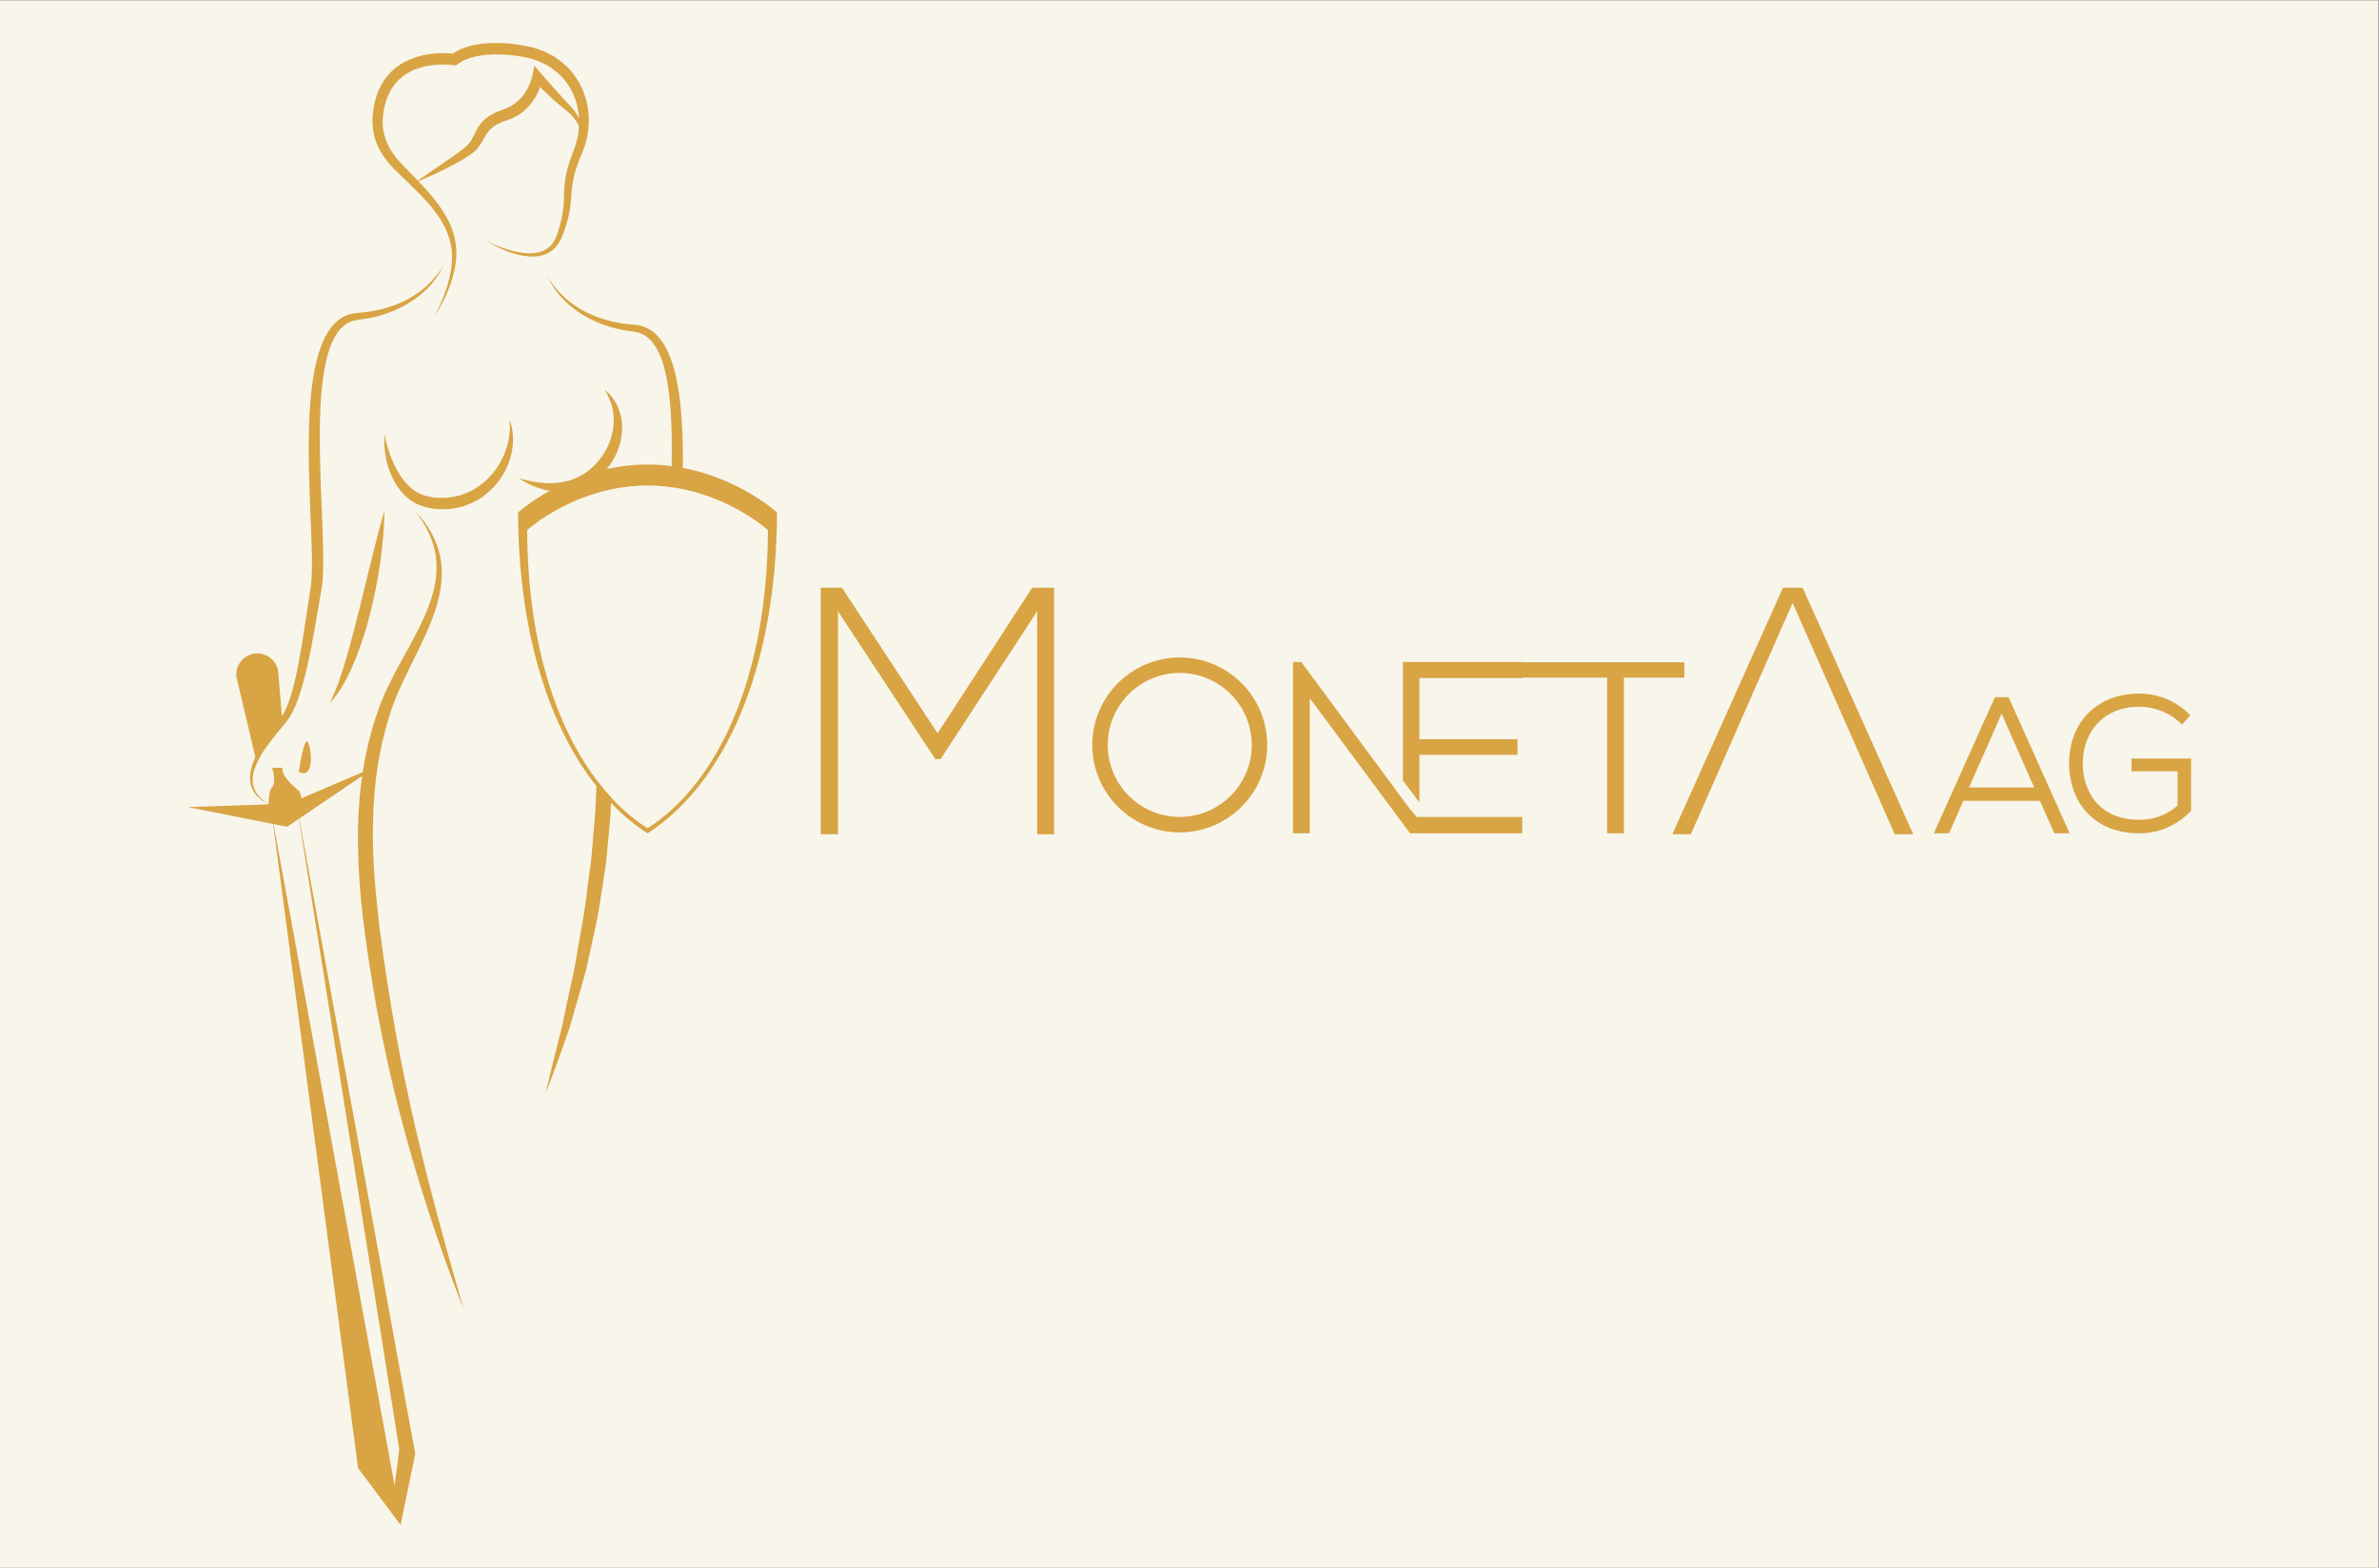 <svg xmlns:inkscape="http://www.inkscape.org/namespaces/inkscape" xmlns:sodipodi="http://sodipodi.sourceforge.net/DTD/sodipodi-0.dtd" xmlns:xlink="http://www.w3.org/1999/xlink" xmlns="http://www.w3.org/2000/svg" xmlns:svg="http://www.w3.org/2000/svg" id="svg1" width="332.599" height="219.212" viewBox="0 0 332.599 219.212" sodipodi:docname="logo.svg" inkscape:version="1.4 (e7c3feb100, 2024-10-09)"><rect x="0" y="0" width="332.599" height="219.212" fill="#808080" stroke="none"/><defs id="defs1"><clipPath clipPathUnits="userSpaceOnUse" id="clipPath3"><path d="m 19.699,4.489 h 210.05 V 159.92 H 19.699 Z" transform="translate(-41.865,-12.426)" id="path3"></path></clipPath><clipPath clipPathUnits="userSpaceOnUse" id="clipPath5"><path d="m 19.699,4.489 h 210.05 V 159.92 H 19.699 Z" transform="translate(-64.079,-80.768)" id="path5"></path></clipPath><clipPath clipPathUnits="userSpaceOnUse" id="clipPath7"><path d="m 19.699,4.489 h 210.05 V 159.92 H 19.699 Z" transform="translate(-40.186,-152.471)" id="path7"></path></clipPath><clipPath clipPathUnits="userSpaceOnUse" id="clipPath9"><path d="m 19.699,4.489 h 210.05 V 159.92 H 19.699 Z" transform="translate(-37.705,-100.633)" id="path9"></path></clipPath><clipPath clipPathUnits="userSpaceOnUse" id="clipPath11"><path d="m 19.699,4.489 h 210.05 V 159.92 H 19.699 Z" transform="translate(-63.699,-130.213)" id="path11"></path></clipPath><clipPath clipPathUnits="userSpaceOnUse" id="clipPath13"><path d="m 19.699,4.489 h 210.05 V 159.92 H 19.699 Z" transform="translate(-51.899,-115.068)" id="path13"></path></clipPath><clipPath clipPathUnits="userSpaceOnUse" id="clipPath15"><path d="m 19.699,4.489 h 210.05 V 159.92 H 19.699 Z" transform="translate(-63.406,-123.563)" id="path15"></path></clipPath><clipPath clipPathUnits="userSpaceOnUse" id="clipPath17"><path d="m 19.699,4.489 h 210.05 V 159.92 H 19.699 Z" transform="translate(-32.108,-86.644)" id="path17"></path></clipPath><clipPath clipPathUnits="userSpaceOnUse" id="clipPath19"><path d="m 19.699,4.489 h 210.05 V 159.92 H 19.699 Z" transform="translate(-88.284,-102.769)" id="path19"></path></clipPath><clipPath clipPathUnits="userSpaceOnUse" id="clipPath21"><path d="m 19.699,4.489 h 210.05 V 159.92 H 19.699 Z" transform="translate(-159.615,-94.982)" id="path21"></path></clipPath><clipPath clipPathUnits="userSpaceOnUse" id="clipPath23"><path d="m 19.699,4.489 h 210.05 V 159.92 H 19.699 Z" transform="translate(-206.464,-81.825)" id="path23"></path></clipPath><clipPath clipPathUnits="userSpaceOnUse" id="clipPath25"><path d="m 19.699,4.489 h 210.05 V 159.92 H 19.699 Z" transform="translate(-228.332,-79.927)" id="path25"></path></clipPath><clipPath clipPathUnits="userSpaceOnUse" id="clipPath27"><path d="m 19.699,4.489 h 210.05 V 159.92 H 19.699 Z" transform="translate(-147.968,-79.446)" id="path27"></path></clipPath><clipPath clipPathUnits="userSpaceOnUse" id="clipPath29"><path d="m 19.699,4.489 h 210.05 V 159.92 H 19.699 Z" transform="translate(-186.952,-102.769)" id="path29"></path></clipPath><clipPath clipPathUnits="userSpaceOnUse" id="clipPath31"><path d="m 19.699,4.489 h 210.05 V 159.92 H 19.699 Z" transform="translate(-123.702,-78.735)" id="path31"></path></clipPath><clipPath clipPathUnits="userSpaceOnUse" id="clipPath33"><path d="m 19.699,4.489 h 210.05 V 159.92 H 19.699 Z" transform="translate(-76.97,-89.194)" id="path33"></path></clipPath><clipPath clipPathUnits="userSpaceOnUse" id="clipPath35"><path d="m 19.699,4.489 h 210.05 V 159.92 H 19.699 Z" id="path35"></path></clipPath><clipPath clipPathUnits="userSpaceOnUse" id="clipPath37"><path d="m 19.699,4.489 h 210.05 V 159.92 H 19.699 Z" transform="translate(-89.63,-67.523)" id="path37"></path></clipPath><clipPath clipPathUnits="userSpaceOnUse" id="clipPath39"><path d="m 19.699,4.489 h 210.05 V 159.92 H 19.699 Z" transform="translate(-91.134,-68.902)" id="path39"></path></clipPath><clipPath clipPathUnits="userSpaceOnUse" id="clipPath41"><path d="m 19.699,4.489 h 210.05 V 159.92 H 19.699 Z" transform="translate(-95.183,-68.806)" id="path41"></path></clipPath><clipPath clipPathUnits="userSpaceOnUse" id="clipPath43"><path d="m 19.699,4.489 h 210.05 V 159.92 H 19.699 Z" transform="translate(-99.37,-68.505)" id="path43"></path></clipPath><clipPath clipPathUnits="userSpaceOnUse" id="clipPath45"><path d="m 19.699,4.489 h 210.05 V 159.92 H 19.699 Z" transform="translate(-101.021,-68.902)" id="path45"></path></clipPath><clipPath clipPathUnits="userSpaceOnUse" id="clipPath47"><path d="m 19.699,4.489 h 210.05 V 159.92 H 19.699 Z" transform="translate(-104.263,-70.122)" id="path47"></path></clipPath><clipPath clipPathUnits="userSpaceOnUse" id="clipPath49"><path d="m 19.699,4.489 h 210.05 V 159.92 H 19.699 Z" transform="translate(-106.081,-70.448)" id="path49"></path></clipPath><clipPath clipPathUnits="userSpaceOnUse" id="clipPath51"><path d="m 19.699,4.489 h 210.05 V 159.92 H 19.699 Z" transform="translate(-109.265,-67.523)" id="path51"></path></clipPath><clipPath clipPathUnits="userSpaceOnUse" id="clipPath53"><path d="m 19.699,4.489 h 210.05 V 159.92 H 19.699 Z" transform="translate(-112.357,-68.902)" id="path53"></path></clipPath><clipPath clipPathUnits="userSpaceOnUse" id="clipPath55"><path d="m 19.699,4.489 h 210.05 V 159.92 H 19.699 Z" transform="translate(-116.042,-70.448)" id="path55"></path></clipPath><clipPath clipPathUnits="userSpaceOnUse" id="clipPath57"><path d="m 19.699,4.489 h 210.05 V 159.92 H 19.699 Z" transform="translate(-120.103,-70.974)" id="path57"></path></clipPath><clipPath clipPathUnits="userSpaceOnUse" id="clipPath59"><path d="m 19.699,4.489 h 210.05 V 159.92 H 19.699 Z" transform="translate(-122.126,-68.902)" id="path59"></path></clipPath><clipPath clipPathUnits="userSpaceOnUse" id="clipPath61"><path d="m 19.699,4.489 h 210.05 V 159.92 H 19.699 Z" transform="translate(-125.811,-70.448)" id="path61"></path></clipPath><clipPath clipPathUnits="userSpaceOnUse" id="clipPath63"><path d="m 19.699,4.489 h 210.05 V 159.92 H 19.699 Z" transform="translate(-130.888,-68.505)" id="path63"></path></clipPath><clipPath clipPathUnits="userSpaceOnUse" id="clipPath65"><path d="m 19.699,4.489 h 210.05 V 159.92 H 19.699 Z" transform="translate(-134.49,-67.895)" id="path65"></path></clipPath><clipPath clipPathUnits="userSpaceOnUse" id="clipPath67"><path d="m 19.699,4.489 h 210.05 V 159.92 H 19.699 Z" transform="translate(-137.06,-67.523)" id="path67"></path></clipPath><clipPath clipPathUnits="userSpaceOnUse" id="clipPath69"><path d="m 19.699,4.489 h 210.05 V 159.92 H 19.699 Z" transform="translate(-140.235,-67.523)" id="path69"></path></clipPath><clipPath clipPathUnits="userSpaceOnUse" id="clipPath71"><path d="m 19.699,4.489 h 210.05 V 159.92 H 19.699 Z" transform="translate(-143.265,-68.505)" id="path71"></path></clipPath><clipPath clipPathUnits="userSpaceOnUse" id="clipPath73"><path d="m 19.699,4.489 h 210.05 V 159.92 H 19.699 Z" transform="translate(-144.915,-70.448)" id="path73"></path></clipPath><clipPath clipPathUnits="userSpaceOnUse" id="clipPath75"><path d="m 19.699,4.489 h 210.05 V 159.92 H 19.699 Z" transform="translate(-147.23,-70.122)" id="path75"></path></clipPath><clipPath clipPathUnits="userSpaceOnUse" id="clipPath77"><path d="m 19.699,4.489 h 210.05 V 159.92 H 19.699 Z" id="path77"></path></clipPath><clipPath clipPathUnits="userSpaceOnUse" id="clipPath79"><path d="m 19.699,4.489 h 210.05 V 159.92 H 19.699 Z" transform="translate(-152.616,-70.063)" id="path79"></path></clipPath><clipPath clipPathUnits="userSpaceOnUse" id="clipPath81"><path d="m 19.699,4.489 h 210.05 V 159.92 H 19.699 Z" transform="translate(-153.305,-67.523)" id="path81"></path></clipPath><clipPath clipPathUnits="userSpaceOnUse" id="clipPath83"><path d="m 19.699,4.489 h 210.05 V 159.92 H 19.699 Z" transform="translate(-156.03,-70.448)" id="path83"></path></clipPath><clipPath clipPathUnits="userSpaceOnUse" id="clipPath85"><path d="m 19.699,4.489 h 210.05 V 159.92 H 19.699 Z" transform="translate(-159.832,-70.448)" id="path85"></path></clipPath><clipPath clipPathUnits="userSpaceOnUse" id="clipPath87"><path d="m 19.699,4.489 h 210.05 V 159.92 H 19.699 Z" transform="translate(-163.12,-67.523)" id="path87"></path></clipPath><clipPath clipPathUnits="userSpaceOnUse" id="clipPath89"><path d="m 19.699,4.489 h 210.05 V 159.92 H 19.699 Z" transform="translate(-166.212,-68.902)" id="path89"></path></clipPath><clipPath clipPathUnits="userSpaceOnUse" id="clipPath91"><path d="m 19.699,4.489 h 210.05 V 159.92 H 19.699 Z" transform="translate(-171.381,-69.926)" id="path91"></path></clipPath><clipPath clipPathUnits="userSpaceOnUse" id="clipPath93"><path d="m 19.699,4.489 h 210.05 V 159.92 H 19.699 Z" transform="translate(-174.126,-70.982)" id="path93"></path></clipPath><clipPath clipPathUnits="userSpaceOnUse" id="clipPath95"><path d="m 19.699,4.489 h 210.05 V 159.92 H 19.699 Z" transform="translate(-178.326,-70.063)" id="path95"></path></clipPath><clipPath clipPathUnits="userSpaceOnUse" id="clipPath97"><path d="m 19.699,4.489 h 210.05 V 159.92 H 19.699 Z" transform="translate(-179.015,-67.523)" id="path97"></path></clipPath><clipPath clipPathUnits="userSpaceOnUse" id="clipPath99"><path d="m 19.699,4.489 h 210.05 V 159.92 H 19.699 Z" transform="translate(-181.739,-70.448)" id="path99"></path></clipPath><clipPath clipPathUnits="userSpaceOnUse" id="clipPath101"><path d="m 19.699,4.489 h 210.05 V 159.92 H 19.699 Z" transform="translate(-186.762,-69.796)" id="path101"></path></clipPath><clipPath clipPathUnits="userSpaceOnUse" id="clipPath103"><path d="m 19.699,4.489 h 210.05 V 159.92 H 19.699 Z" transform="translate(-189.528,-68.505)" id="path103"></path></clipPath><clipPath clipPathUnits="userSpaceOnUse" id="clipPath105"><path d="m 19.699,4.489 h 210.05 V 159.92 H 19.699 Z" transform="translate(-192.687,-70.448)" id="path105"></path></clipPath><clipPath clipPathUnits="userSpaceOnUse" id="clipPath107"><path d="m 19.699,4.489 h 210.05 V 159.92 H 19.699 Z" transform="translate(-193.79,-70.448)" id="path107"></path></clipPath><clipPath clipPathUnits="userSpaceOnUse" id="clipPath109"><path d="m 19.699,4.489 h 210.05 V 159.92 H 19.699 Z" transform="translate(-196.773,-68.86)" id="path109"></path></clipPath><clipPath clipPathUnits="userSpaceOnUse" id="clipPath111"><path d="m 19.699,4.489 h 210.05 V 159.92 H 19.699 Z" transform="translate(-201.182,-68.505)" id="path111"></path></clipPath><clipPath clipPathUnits="userSpaceOnUse" id="clipPath113"><path d="m 19.699,4.489 h 210.05 V 159.92 H 19.699 Z" transform="translate(-204.341,-70.448)" id="path113"></path></clipPath><clipPath clipPathUnits="userSpaceOnUse" id="clipPath115"><path d="m 19.699,4.489 h 210.05 V 159.92 H 19.699 Z" transform="translate(-208.206,-68.877)" id="path115"></path></clipPath><clipPath clipPathUnits="userSpaceOnUse" id="clipPath117"><path d="m 19.699,4.489 h 210.05 V 159.92 H 19.699 Z" id="path117"></path></clipPath><clipPath clipPathUnits="userSpaceOnUse" id="clipPath119"><path d="m 19.699,4.489 h 210.05 V 159.92 H 19.699 Z" transform="translate(-213.658,-67.523)" id="path119"></path></clipPath><clipPath clipPathUnits="userSpaceOnUse" id="clipPath121"><path d="m 19.699,4.489 h 210.05 V 159.92 H 19.699 Z" transform="translate(-216.75,-68.902)" id="path121"></path></clipPath><clipPath clipPathUnits="userSpaceOnUse" id="clipPath123"><path d="m 19.699,4.489 h 210.05 V 159.92 H 19.699 Z" transform="translate(-221.401,-67.523)" id="path123"></path></clipPath><clipPath clipPathUnits="userSpaceOnUse" id="clipPath125"><path d="m 19.699,4.489 h 210.05 V 159.92 H 19.699 Z" transform="translate(-224.43,-68.505)" id="path125"></path></clipPath><clipPath clipPathUnits="userSpaceOnUse" id="clipPath127"><path d="m 19.699,4.489 h 210.05 V 159.92 H 19.699 Z" transform="translate(-226.081,-70.448)" id="path127"></path></clipPath><clipPath clipPathUnits="userSpaceOnUse" id="clipPath129"><path d="m 19.699,4.489 h 210.05 V 159.92 H 19.699 Z" transform="translate(-228.395,-70.122)" id="path129"></path></clipPath></defs><g id="g1" inkscape:groupmode="layer" inkscape:label="1"><path id="path1" d="M 0,0 H 249.449 V 164.409 H 0 Z" style="fill:#f8f5ea;fill-opacity:1;fill-rule:nonzero;stroke:none" transform="matrix(1.333,0,0,-1.333,0,219.212)"></path><g id="group-MC0"><path id="path2" d="m 0,0 -0.487,-3.815 -12.7,69.393 1.421,-0.283 1.242,0.841 z m -4.193,67.862 c -0.158,-1.837 -0.165,-3.681 -0.112,-5.515 0.045,-1.836 0.189,-3.664 0.37,-5.483 0.398,-3.64 0.968,-7.224 1.598,-10.814 0.676,-3.581 1.438,-7.145 2.357,-10.666 1.818,-7.048 4.086,-13.966 6.738,-20.724 -2.014,6.975 -3.934,13.962 -5.51,21.019 -0.767,3.532 -1.495,7.071 -2.075,10.634 -0.579,3.56 -1.135,7.145 -1.499,10.719 -0.19,1.788 -0.344,3.578 -0.4,5.367 -0.047,0.895 -0.035,1.789 -0.043,2.682 0.026,0.893 0.037,1.786 0.101,2.675 0.034,0.893 0.146,1.775 0.229,2.663 0.135,0.878 0.236,1.765 0.428,2.633 0.151,0.878 0.389,1.734 0.599,2.598 0.117,0.428 0.256,0.85 0.382,1.276 l 0.196,0.637 0.221,0.622 c 1.245,3.309 3.263,6.405 4.424,9.934 0.559,1.756 0.857,3.673 0.478,5.51 -0.184,0.913 -0.52,1.788 -0.972,2.587 -0.455,0.798 -1.017,1.523 -1.63,2.19 1.105,-1.432 1.947,-3.088 2.162,-4.85 C 4.076,91.797 3.706,90.028 3.065,88.38 1.787,85.055 -0.358,82.091 -1.783,78.647 L -2.041,77.995 -2.268,77.34 c -0.147,-0.438 -0.306,-0.873 -0.443,-1.315 -0.248,-0.89 -0.506,-1.78 -0.685,-2.687 -0.184,-0.761 -0.303,-1.534 -0.431,-2.306 l -6.437,-2.759 c -0.05,0.328 -0.133,0.647 -0.273,0.787 -0.347,0.347 -1.802,1.431 -1.725,2.428 h -1.067 c 0,0 0.46,-1.561 0,-2.038 -0.294,-0.305 -0.364,-1.18 -0.377,-1.769 -0.57,0.348 -1.104,0.793 -1.391,1.382 -0.311,0.594 -0.341,1.29 -0.18,1.934 0.324,1.302 1.138,2.438 1.969,3.51 0.419,0.539 0.86,1.064 1.302,1.602 0.11,0.133 0.221,0.269 0.326,0.427 0.107,0.153 0.22,0.304 0.301,0.465 0.188,0.316 0.337,0.642 0.484,0.97 0.552,1.317 0.895,2.679 1.215,4.035 0.629,2.718 1.03,5.46 1.518,8.172 0.131,0.729 0.158,1.446 0.177,2.148 0.015,0.704 0.009,1.401 -0.004,2.097 -0.028,1.391 -0.083,2.773 -0.136,4.154 -0.124,2.758 -0.231,5.511 -0.208,8.253 0.01,1.37 0.055,2.738 0.175,4.094 0.128,1.353 0.312,2.702 0.679,3.982 0.185,0.638 0.418,1.26 0.739,1.815 0.315,0.557 0.73,1.042 1.243,1.36 0.258,0.155 0.539,0.267 0.837,0.334 l 1.007,0.16 0.523,0.081 c 0.173,0.035 0.344,0.081 0.516,0.121 0.342,0.089 0.691,0.149 1.022,0.278 1.345,0.43 2.62,1.089 3.714,1.969 1.098,0.869 2.014,1.986 2.556,3.261 -0.313,-0.617 -0.745,-1.163 -1.209,-1.663 -0.461,-0.507 -0.981,-0.954 -1.539,-1.343 -1.115,-0.781 -2.376,-1.33 -3.686,-1.656 -0.322,-0.101 -0.659,-0.147 -0.99,-0.215 -0.166,-0.03 -0.33,-0.067 -0.497,-0.092 l -0.505,-0.054 -1.047,-0.117 c -0.38,-0.065 -0.755,-0.192 -1.097,-0.378 -0.688,-0.377 -1.213,-0.97 -1.596,-1.597 -0.393,-0.63 -0.668,-1.304 -0.892,-1.985 -0.445,-1.364 -0.679,-2.761 -0.833,-4.155 -0.153,-1.395 -0.227,-2.789 -0.265,-4.182 -0.064,-2.785 0.04,-5.558 0.141,-8.321 0.059,-1.381 0.126,-2.759 0.162,-4.131 0.027,-1.364 0.065,-2.756 -0.12,-4.029 -0.424,-2.738 -0.803,-5.472 -1.311,-8.164 -0.263,-1.342 -0.57,-2.678 -1.027,-3.935 -0.122,-0.309 -0.245,-0.619 -0.398,-0.905 -0.067,-0.152 -0.158,-0.281 -0.242,-0.416 -0.01,-0.018 -0.024,-0.036 -0.035,-0.054 l -0.401,4.767 c -0.277,1.548 -2.037,2.318 -3.363,1.472 -0.704,-0.45 -1.095,-1.26 -1.008,-2.092 l 1.983,-8.428 c -0.224,-0.494 -0.406,-1.01 -0.496,-1.553 -0.127,-0.701 -0.045,-1.473 0.336,-2.086 0.365,-0.602 0.952,-1 1.551,-1.297 0,-0.01 0,-0.019 0,-0.029 l -8.46,-0.283 8.938,-1.778 8.908,-67.559 4.456,-5.963 1.541,7.453 -12.169,66.641 6.596,4.463 -10e-4,-0.008 c -0.106,-0.916 -0.241,-1.831 -0.296,-2.751" style="fill:#d8a444;fill-opacity:1;fill-rule:nonzero;stroke:none" transform="matrix(1.333,0,0,-1.333,55.82,202.644)" clip-path="url(#clipPath3)"></path><path id="path4" d="m 0,0 c -0.006,-0.188 -0.01,-0.376 -0.017,-0.564 -0.021,-0.733 -0.05,-1.467 -0.129,-2.198 l -0.345,-3.644 c -0.05,-0.608 -0.167,-1.207 -0.249,-1.811 l -0.273,-1.807 c -0.19,-1.203 -0.362,-2.411 -0.642,-3.598 -0.248,-1.191 -0.51,-2.379 -0.779,-3.566 l -0.198,-0.89 c -0.069,-0.297 -0.159,-0.587 -0.239,-0.882 l -0.495,-1.755 -1.015,-3.499 c -0.79,-2.3 -1.619,-4.582 -2.493,-6.842 0.531,2.373 1.156,4.707 1.728,7.053 l 0.75,3.541 c 0.236,1.18 0.558,2.344 0.727,3.537 0.37,2.38 0.903,4.73 1.141,7.124 0.144,1.191 0.343,2.378 0.466,3.571 l 0.303,3.587 c 0.142,1.195 0.148,2.394 0.211,3.592 l 0.01,0.236 0.028,0.624 C -1.028,1.17 -0.524,0.566 0,0" style="fill:#d8a444;fill-opacity:1;fill-rule:nonzero;stroke:none" transform="matrix(1.333,0,0,-1.333,85.439,111.521)" clip-path="url(#clipPath5)"></path><path id="path6" d="M 0,0 C 0.09,0.691 0.257,1.365 0.531,1.98 0.805,2.595 1.185,3.149 1.662,3.603 2.143,4.051 2.709,4.414 3.339,4.658 4.583,5.154 6.06,5.271 7.384,5.103 L 7.616,5.074 7.905,5.271 c 0.011,0.007 0.094,0.075 0.156,0.113 0.067,0.046 0.14,0.09 0.218,0.131 0.153,0.083 0.316,0.159 0.487,0.225 0.341,0.132 0.702,0.237 1.075,0.31 0.746,0.152 1.526,0.199 2.31,0.186 0.785,-0.018 1.574,-0.107 2.361,-0.231 0.388,-0.067 0.752,-0.16 1.125,-0.251 L 16.174,5.563 C 16.263,5.53 16.355,5.503 16.442,5.466 L 16.696,5.34 c 0.698,-0.301 1.303,-0.765 1.854,-1.274 0.544,-0.524 0.966,-1.161 1.309,-1.834 0.328,-0.686 0.522,-1.43 0.631,-2.186 0.019,-0.165 0.029,-0.329 0.038,-0.494 -0.158,0.314 -0.346,0.616 -0.569,0.892 -0.11,0.142 -0.24,0.273 -0.359,0.402 L 19.249,1.211 C 18.787,1.704 18.332,2.203 17.88,2.705 L 16.554,4.231 15.85,5.042 15.624,3.952 C 15.566,3.675 15.45,3.332 15.321,3.037 15.189,2.733 15.021,2.449 14.846,2.175 14.481,1.637 14.014,1.181 13.464,0.859 L 13.039,0.638 12.59,0.459 12.035,0.253 C 11.852,0.165 11.667,0.09 11.487,-0.009 11.126,-0.203 10.774,-0.448 10.465,-0.751 10.161,-1.06 9.923,-1.429 9.742,-1.778 9.559,-2.129 9.421,-2.455 9.257,-2.728 9.091,-3.003 8.915,-3.225 8.666,-3.44 8.143,-3.885 7.535,-4.298 6.945,-4.719 5.844,-5.477 4.728,-6.233 3.621,-7.009 3.142,-6.511 2.658,-6.022 2.188,-5.528 1.668,-4.995 1.213,-4.485 0.845,-3.891 0.475,-3.308 0.208,-2.675 0.059,-2.02 -0.087,-1.359 -0.104,-0.691 0,0 m 1.534,-6.172 c 1.06,-1.047 2.144,-2.038 3.108,-3.122 0.491,-0.536 0.922,-1.113 1.317,-1.711 0.39,-0.602 0.688,-1.251 0.928,-1.92 0.207,-0.679 0.335,-1.386 0.334,-2.104 0,-0.358 -0.038,-0.717 -0.073,-1.077 -0.05,-0.361 -0.119,-0.719 -0.202,-1.075 -0.339,-1.422 -0.896,-2.8 -1.629,-4.084 0.837,1.219 1.505,2.568 1.926,4.005 0.106,0.359 0.199,0.722 0.272,1.091 0.059,0.371 0.121,0.748 0.143,1.127 0.046,0.762 -0.045,1.53 -0.227,2.277 -0.408,1.49 -1.253,2.806 -2.206,3.966 -0.49,0.607 -1.016,1.177 -1.548,1.732 1.245,0.513 2.464,1.081 3.654,1.718 0.656,0.346 1.291,0.71 1.928,1.157 0.328,0.235 0.654,0.558 0.876,0.904 0.231,0.345 0.396,0.687 0.569,0.976 0.33,0.582 0.755,0.957 1.333,1.26 0.141,0.074 0.298,0.134 0.446,0.203 l 0.476,0.167 0.575,0.217 c 0.185,0.09 0.369,0.185 0.549,0.285 0.708,0.43 1.3,1.034 1.742,1.714 0.218,0.342 0.404,0.702 0.542,1.079 0.025,0.069 0.048,0.136 0.071,0.204 0.257,-0.255 0.518,-0.505 0.783,-0.754 0.497,-0.474 1.012,-0.932 1.547,-1.368 L 19.17,0.369 c 0.125,-0.108 0.25,-0.205 0.369,-0.314 0.24,-0.216 0.451,-0.462 0.64,-0.727 0.13,-0.186 0.247,-0.385 0.347,-0.594 -0.015,-0.329 -0.045,-0.658 -0.096,-0.985 -0.151,-0.772 -0.395,-1.455 -0.711,-2.263 -0.283,-0.79 -0.524,-1.609 -0.645,-2.458 -0.124,-0.852 -0.09,-1.694 -0.148,-2.48 -0.052,-0.791 -0.202,-1.572 -0.428,-2.344 -0.051,-0.194 -0.119,-0.385 -0.176,-0.578 l -0.09,-0.289 -0.103,-0.267 c -0.148,-0.349 -0.347,-0.674 -0.612,-0.937 -0.529,-0.536 -1.319,-0.765 -2.108,-0.767 -0.795,-0.006 -1.597,0.165 -2.37,0.408 -0.776,0.241 -1.536,0.554 -2.26,0.936 1.389,-0.853 2.929,-1.567 4.624,-1.677 0.834,-0.048 1.761,0.143 2.437,0.75 0.337,0.295 0.594,0.668 0.788,1.061 l 0.135,0.299 0.11,0.291 c 0.071,0.196 0.153,0.387 0.213,0.588 0.268,0.789 0.466,1.62 0.556,2.461 0.096,0.844 0.097,1.65 0.244,2.417 0.138,0.77 0.38,1.524 0.673,2.267 l 0.231,0.555 c 0.076,0.186 0.153,0.399 0.229,0.598 0.171,0.399 0.25,0.827 0.366,1.244 0.158,0.852 0.224,1.726 0.136,2.597 C 21.415,1.026 21.206,1.886 20.84,2.689 20.459,3.48 19.976,4.234 19.348,4.862 19.204,5.031 19.022,5.16 18.859,5.31 18.693,5.456 18.528,5.605 18.339,5.72 l -0.551,0.37 c -0.193,0.106 -0.393,0.201 -0.589,0.301 l -0.296,0.148 c -0.101,0.043 -0.206,0.076 -0.308,0.115 l -0.62,0.223 C 15.556,6.985 15.123,7.095 14.705,7.169 13.875,7.306 13.034,7.406 12.18,7.43 11.327,7.449 10.463,7.405 9.601,7.236 9.17,7.154 8.74,7.033 8.319,6.864 8.108,6.782 7.9,6.684 7.694,6.57 7.591,6.514 7.488,6.452 7.387,6.383 7.354,6.361 7.324,6.34 7.294,6.318 6.579,6.391 5.905,6.382 5.206,6.311 4.426,6.228 3.645,6.053 2.9,5.748 2.152,5.453 1.451,5.005 0.857,4.441 0.269,3.867 -0.186,3.167 -0.499,2.427 -0.813,1.685 -0.988,0.905 -1.074,0.13 c -0.103,-0.773 -0.072,-1.606 0.118,-2.386 0.369,-1.583 1.406,-2.903 2.49,-3.916" style="fill:#d8a444;fill-opacity:1;fill-rule:nonzero;stroke:none" transform="matrix(1.333,0,0,-1.333,53.581,15.918)" clip-path="url(#clipPath7)"></path><path id="path8" d="m 0,0 c -0.415,-1.694 -0.851,-3.378 -1.334,-5.048 -0.493,-1.667 -0.998,-3.326 -1.792,-4.909 1.221,1.309 2.018,2.959 2.686,4.597 0.663,1.652 1.204,3.348 1.617,5.068 0.411,1.722 0.765,3.454 1.001,5.205 0.243,1.749 0.415,3.51 0.418,5.286 C 2.097,8.497 1.667,6.794 1.251,5.092 Z" style="fill:#d8a444;fill-opacity:1;fill-rule:nonzero;stroke:none" transform="matrix(1.333,0,0,-1.333,50.274,85.034)" clip-path="url(#clipPath9)"></path><path id="path10" d="m 0,0 c 0.331,-0.129 0.68,-0.189 1.022,-0.278 0.172,-0.04 0.343,-0.086 0.516,-0.121 L 2.061,-0.48 3.068,-0.64 c 0.298,-0.067 0.58,-0.179 0.837,-0.334 0.513,-0.318 0.928,-0.802 1.243,-1.36 0.321,-0.555 0.554,-1.177 0.739,-1.815 0.368,-1.28 0.551,-2.629 0.679,-3.982 0.121,-1.356 0.165,-2.724 0.175,-4.094 0.007,-0.874 0,-1.749 -0.015,-2.625 0.401,-0.126 0.793,-0.288 1.17,-0.48 0.015,1.04 0.015,2.081 -0.009,3.123 -0.039,1.393 -0.113,2.788 -0.266,4.182 C 7.467,-6.631 7.233,-5.234 6.788,-3.87 6.565,-3.189 6.289,-2.515 5.897,-1.885 5.513,-1.258 4.988,-0.665 4.3,-0.288 3.958,-0.102 3.584,0.025 3.203,0.091 L 2.156,0.207 1.651,0.261 C 1.485,0.286 1.32,0.323 1.154,0.353 0.824,0.421 0.487,0.468 0.165,0.568 -1.146,0.894 -2.406,1.443 -3.521,2.225 -4.08,2.613 -4.6,3.061 -5.061,3.567 -5.525,4.067 -5.956,4.613 -6.269,5.23 -5.728,3.955 -4.811,2.838 -3.714,1.969 -2.619,1.089 -1.345,0.43 0,0" style="fill:#d8a444;fill-opacity:1;fill-rule:nonzero;stroke:none" transform="matrix(1.333,0,0,-1.333,84.932,45.595)" clip-path="url(#clipPath11)"></path><path id="path12" d="m 0,0 c -1.103,-1.47 -2.71,-2.524 -4.483,-2.779 -0.885,-0.15 -1.808,-0.129 -2.654,0.092 -0.424,0.106 -0.828,0.269 -1.186,0.495 -0.348,0.22 -0.681,0.531 -0.991,0.867 -1.224,1.363 -1.883,3.235 -2.285,5.152 0,-0.488 -0.03,-0.992 0.024,-1.486 0.043,-0.496 0.129,-0.99 0.244,-1.482 0.245,-0.976 0.651,-1.944 1.283,-2.783 0.311,-0.416 0.664,-0.818 1.127,-1.147 0.451,-0.325 0.953,-0.559 1.469,-0.721 1.038,-0.31 2.116,-0.338 3.16,-0.185 1.043,0.174 2.065,0.578 2.934,1.176 0.86,0.612 1.602,1.38 2.138,2.27 C 1.877,1.22 2.23,3.455 1.536,5.322 1.723,3.354 1.101,1.469 0,0" style="fill:#d8a444;fill-opacity:1;fill-rule:nonzero;stroke:none" transform="matrix(1.333,0,0,-1.333,69.199,65.788)" clip-path="url(#clipPath13)"></path><path id="path14" d="M 0,0 C 0.373,-0.68 0.704,-1.345 0.831,-2.065 0.887,-2.236 0.884,-2.423 0.913,-2.598 0.938,-2.775 0.959,-2.951 0.946,-3.131 0.938,-3.31 0.951,-3.485 0.94,-3.661 L 0.876,-4.187 c -0.226,-1.39 -0.902,-2.682 -1.865,-3.679 -0.48,-0.497 -1.028,-0.941 -1.65,-1.24 l -0.227,-0.128 -0.241,-0.095 c -0.161,-0.061 -0.32,-0.133 -0.485,-0.188 -0.332,-0.103 -0.676,-0.179 -1.026,-0.236 -1.41,-0.206 -2.905,0.013 -4.378,0.455 1.253,-0.894 2.821,-1.441 4.457,-1.395 1.642,0.02 3.276,0.799 4.421,1.983 1.158,1.186 1.867,2.793 1.937,4.435 C 1.871,-3.453 1.69,-2.631 1.4,-1.885 1.089,-1.136 0.578,-0.503 0,0" style="fill:#d8a444;fill-opacity:1;fill-rule:nonzero;stroke:none" transform="matrix(1.333,0,0,-1.333,84.542,54.461)" clip-path="url(#clipPath15)"></path><path id="path16" d="M 0,0 C -0.39,-0.455 -0.78,-3.186 -0.78,-3.186 1.17,-4.161 0.39,0.455 0,0" style="fill:#d8a444;fill-opacity:1;fill-rule:nonzero;stroke:none" transform="matrix(1.333,0,0,-1.333,42.811,103.686)" clip-path="url(#clipPath17)"></path><path id="path18" d="m 0,0 h -2.226 v -25.851 h 1.807 V -2.464 L 9.786,-17.961 h 0.561 l 10.13,15.499 v -23.389 h 1.771 V 0 H 19.947 L 10.03,-15.269 Z" style="fill:#d8a444;fill-opacity:1;fill-rule:nonzero;stroke:none" transform="matrix(1.333,0,0,-1.333,117.712,82.186)" clip-path="url(#clipPath19)"></path><path id="path20" d="m 0,0 h -12.519 v -12.415 l 1.734,-2.319 v 4.999 h 10.283 v 1.634 h -10.283 v 6.418 H 0 v 0.05 h 8.901 v -16.329 h 1.76 v 16.329 h 6.345 v 1.608 L 0,-0.025 Z" style="fill:#d8a444;fill-opacity:1;fill-rule:nonzero;stroke:none" transform="matrix(1.333,0,0,-1.333,212.82,92.57)" clip-path="url(#clipPath21)"></path><path id="path22" d="M 0,0 3.417,7.741 6.833,0 Z m 2.711,9.475 -6.406,-14.28 h 1.594 l 1.506,3.41 h 8.024 l 1.526,-3.41 h 1.593 L 4.143,9.475 Z" style="fill:#d8a444;fill-opacity:1;fill-rule:nonzero;stroke:none" transform="matrix(1.333,0,0,-1.333,275.285,110.113)" clip-path="url(#clipPath23)"></path><path id="path24" d="m 0,0 -0.07,-0.061 c -1.074,-0.923 -2.477,-1.431 -3.95,-1.431 -4.372,0 -5.923,3.17 -5.923,5.885 -0.011,1.718 0.581,3.265 1.666,4.356 1.055,1.063 2.528,1.624 4.257,1.624 1.605,0 3.219,-0.645 4.318,-1.726 L 0.448,8.5 1.335,9.473 1.197,9.609 c -1.4,1.381 -3.253,2.14 -5.217,2.14 -2.16,0 -4.008,-0.709 -5.344,-2.051 -1.328,-1.333 -2.024,-3.175 -2.014,-5.326 0,-3.624 2.275,-7.28 7.358,-7.28 2.042,0 3.85,0.774 5.376,2.3 l 0.059,0.059 V 4.93 H -4.837 V 3.594 l 4.837,0 z" style="fill:#d8a444;fill-opacity:1;fill-rule:nonzero;stroke:none" transform="matrix(1.333,0,0,-1.333,304.443,112.642)" clip-path="url(#clipPath25)"></path><path id="path26" d="m 0,0 v -0.058 l -11.521,15.594 h -0.87 V -2.426 h 1.759 V 11.751 L -0.119,-2.426 h 11.765 v 1.709 H 0.584 Z" style="fill:#d8a444;fill-opacity:1;fill-rule:nonzero;stroke:none" transform="matrix(1.333,0,0,-1.333,197.291,113.284)" clip-path="url(#clipPath27)"></path><path id="path28" d="m 0,0 -11.596,-25.851 h 1.937 l 10.673,24.268 10.71,-24.268 h 1.937 L 2.065,0 Z" style="fill:#d8a444;fill-opacity:1;fill-rule:nonzero;stroke:none" transform="matrix(1.333,0,0,-1.333,249.269,82.186)" clip-path="url(#clipPath29)"></path><path id="path30" d="m 0,0 c -4.165,0 -7.554,3.389 -7.554,7.554 0,4.165 3.389,7.553 7.554,7.553 4.165,0 7.554,-3.388 7.554,-7.553 C 7.554,3.389 4.165,0 0,0 m 0,16.726 c -5.058,0 -9.172,-4.115 -9.172,-9.172 0,-5.058 4.114,-9.172 9.172,-9.172 5.057,0 9.172,4.114 9.172,9.172 0,5.057 -4.115,9.172 -9.172,9.172" style="fill:#d8a444;fill-opacity:1;fill-rule:nonzero;stroke:none" transform="matrix(1.333,0,0,-1.333,164.936,114.231)" clip-path="url(#clipPath31)"></path><path id="path32" d="m 0,0 c -2.198,-5.238 -5.336,-9.266 -9.073,-11.654 -1.359,0.867 -2.637,1.949 -3.818,3.228 -0.524,0.566 -1.027,1.17 -1.51,1.809 -1.439,1.902 -2.701,4.122 -3.748,6.617 -2.313,5.511 -3.539,12.299 -3.548,19.635 0.539,0.476 5.499,4.667 12.624,4.667 7.126,0 12.082,-4.191 12.623,-4.667 C 3.539,12.299 2.313,5.511 0,0 m -9.073,26.502 c -7.664,0 -12.998,-4.509 -13.58,-5.023 0.01,-7.889 1.33,-15.193 3.819,-21.12 1.218,-2.9 2.701,-5.455 4.406,-7.6 0.487,-0.617 0.994,-1.202 1.521,-1.749 1.193,-1.251 2.478,-2.319 3.834,-3.184 4.019,2.566 7.395,6.899 9.76,12.533 2.489,5.927 3.807,13.231 3.817,21.12 -0.58,0.514 -5.912,5.023 -13.577,5.023" style="fill:#d8a444;fill-opacity:1;fill-rule:nonzero;stroke:none" transform="matrix(1.333,0,0,-1.333,102.627,100.287)" clip-path="url(#clipPath33)"></path><path id="path34" d="m 86.446,70.448 h 0.368 v -2.925 h -0.368 z" style="fill:#231f20;fill-opacity:1;fill-rule:nonzero;stroke:none" transform="matrix(1.333,0,0,-1.333,0,219.212)" clip-path="url(#clipPath35)"></path><path id="path36" d="M 0,0 V 1.32 H -1.671 V 0 h -0.368 v 2.925 h 0.368 V 1.659 H 0 V 2.925 H 0.359 L 0.359,0 Z" style="fill:#231f20;fill-opacity:1;fill-rule:nonzero;stroke:none" transform="matrix(1.333,0,0,-1.333,119.507,129.182)" clip-path="url(#clipPath37)"></path><path id="path38" d="m 0,0 h 0.944 c 0.209,0 0.369,0.056 0.481,0.169 0.111,0.113 0.167,0.257 0.167,0.433 0,0.161 -0.056,0.305 -0.167,0.43 C 1.313,1.157 1.159,1.22 0.961,1.22 H 0 Z M 1.617,-1.379 0.706,-0.322 H 0 V -1.379 H -0.368 V 1.546 H 0.961 C 1.273,1.546 1.516,1.454 1.69,1.27 1.864,1.087 1.951,0.866 1.951,0.61 1.951,0.368 1.882,0.162 1.745,-0.008 1.607,-0.178 1.396,-0.274 1.111,-0.297 l 0.966,-1.082 z" style="fill:#231f20;fill-opacity:1;fill-rule:nonzero;stroke:none" transform="matrix(1.333,0,0,-1.333,121.513,127.343)" clip-path="url(#clipPath39)"></path><path id="path40" d="M 0,0 H 0.965 C 1.085,0 1.191,0.024 1.285,0.071 1.378,0.118 1.448,0.18 1.496,0.257 1.543,0.334 1.578,0.419 1.6,0.512 1.623,0.605 1.623,0.699 1.6,0.792 1.578,0.885 1.542,0.97 1.494,1.047 1.445,1.123 1.374,1.185 1.281,1.233 1.187,1.28 1.082,1.304 0.965,1.304 H 0 Z M 0,-0.338 V -1.283 H -0.363 V 1.642 H 0.965 C 1.127,1.642 1.274,1.614 1.406,1.557 1.538,1.499 1.645,1.425 1.726,1.333 1.806,1.241 1.868,1.135 1.912,1.015 1.955,0.896 1.976,0.774 1.976,0.652 1.976,0.529 1.955,0.408 1.912,0.288 1.868,0.168 1.806,0.063 1.726,-0.029 1.645,-0.121 1.538,-0.196 1.406,-0.253 1.274,-0.31 1.127,-0.338 0.965,-0.338 Z" style="fill:#231f20;fill-opacity:1;fill-rule:nonzero;stroke:none" transform="matrix(1.333,0,0,-1.333,126.911,127.471)" clip-path="url(#clipPath41)"></path><path id="path42" d="M 0,0 -0.694,1.579 -1.383,0 Z m -0.894,1.943 h 0.401 L 0.823,-0.982 H 0.43 L 0.146,-0.338 H -1.525 L -1.813,-0.982 H -2.21 Z" style="fill:#231f20;fill-opacity:1;fill-rule:nonzero;stroke:none" transform="matrix(1.333,0,0,-1.333,132.493,127.872)" clip-path="url(#clipPath43)"></path><path id="path44" d="m 0,0 h 0.944 c 0.209,0 0.369,0.056 0.481,0.169 0.111,0.113 0.167,0.257 0.167,0.433 0,0.161 -0.056,0.305 -0.167,0.43 C 1.313,1.157 1.159,1.22 0.961,1.22 H 0 Z M 1.617,-1.379 0.706,-0.322 H 0 V -1.379 H -0.368 V 1.546 H 0.961 C 1.273,1.546 1.516,1.454 1.69,1.27 1.864,1.087 1.951,0.866 1.951,0.61 1.951,0.368 1.882,0.162 1.745,-0.008 1.607,-0.178 1.396,-0.274 1.111,-0.297 l 0.966,-1.082 z" style="fill:#231f20;fill-opacity:1;fill-rule:nonzero;stroke:none" transform="matrix(1.333,0,0,-1.333,134.694,127.343)" clip-path="url(#clipPath45)"></path><path id="path46" d="M 0,0 H -1.003 V 0.326 H 1.354 V 0 H 0.355 V -2.599 H 0 Z" style="fill:#231f20;fill-opacity:1;fill-rule:nonzero;stroke:none" transform="matrix(1.333,0,0,-1.333,139.017,125.716)" clip-path="url(#clipPath47)"></path><path id="path48" d="M 0,0 H 0.255 L 2.048,-2.244 V 0 H 2.407 V -2.925 H 2.156 L 0.363,-0.689 V -2.925 H 0 Z" style="fill:#231f20;fill-opacity:1;fill-rule:nonzero;stroke:none" transform="matrix(1.333,0,0,-1.333,141.441,125.282)" clip-path="url(#clipPath49)"></path><path id="path50" d="M 0,0 V 2.925 H 2.056 V 2.591 H 0.363 V 1.676 H 1.985 V 1.337 H 0.363 v -0.99 h 1.76 V 0 Z" style="fill:#231f20;fill-opacity:1;fill-rule:nonzero;stroke:none" transform="matrix(1.333,0,0,-1.333,145.686,129.182)" clip-path="url(#clipPath51)"></path><path id="path52" d="m 0,0 h 0.944 c 0.209,0 0.369,0.056 0.481,0.169 0.111,0.113 0.167,0.257 0.167,0.433 0,0.161 -0.056,0.305 -0.167,0.43 C 1.313,1.157 1.159,1.22 0.961,1.22 H 0 Z M 1.617,-1.379 0.706,-0.322 H 0 V -1.379 H -0.368 V 1.546 H 0.961 C 1.273,1.546 1.516,1.454 1.69,1.27 1.864,1.087 1.951,0.866 1.951,0.61 1.951,0.368 1.882,0.162 1.745,-0.008 1.607,-0.178 1.396,-0.274 1.111,-0.297 l 0.966,-1.082 z" style="fill:#231f20;fill-opacity:1;fill-rule:nonzero;stroke:none" transform="matrix(1.333,0,0,-1.333,149.809,127.343)" clip-path="url(#clipPath53)"></path><path id="path54" d="M 0,0 H 2.035 V -0.342 H 0.368 V -1.366 H 1.96 V -1.701 H 0.368 v -1.228 l -0.368,0 z" style="fill:#231f20;fill-opacity:1;fill-rule:nonzero;stroke:none" transform="matrix(1.333,0,0,-1.333,154.723,125.282)" clip-path="url(#clipPath55)"></path><path id="path56" d="m 0,0 c 0,0.07 0.023,0.125 0.069,0.165 0.046,0.04 0.098,0.061 0.155,0.061 0.057,0 0.108,-0.021 0.154,-0.061 C 0.424,0.125 0.447,0.07 0.447,0 0.447,-0.092 0.41,-0.156 0.337,-0.192 0.263,-0.228 0.188,-0.228 0.113,-0.192 0.038,-0.156 0,-0.092 0,0 m -0.961,0 c 0,0.095 0.037,0.161 0.111,0.198 0.073,0.038 0.147,0.038 0.221,0 0.074,-0.037 0.111,-0.102 0.111,-0.194 0,-0.092 -0.037,-0.156 -0.111,-0.192 -0.074,-0.036 -0.148,-0.036 -0.221,0 C -0.924,-0.152 -0.961,-0.089 -0.961,0 M 0.547,-0.526 H 0.911 V -2.29 c 0,-0.387 -0.114,-0.687 -0.343,-0.9 -0.228,-0.213 -0.511,-0.32 -0.848,-0.32 -0.334,0 -0.618,0.106 -0.85,0.318 -0.233,0.211 -0.349,0.512 -0.349,0.902 v 1.764 h 0.363 V -2.29 c 0,-0.278 0.08,-0.496 0.241,-0.652 0.16,-0.156 0.358,-0.233 0.595,-0.233 0.234,0 0.431,0.079 0.589,0.238 0.159,0.158 0.238,0.376 0.238,0.651 z" style="fill:#231f20;fill-opacity:1;fill-rule:nonzero;stroke:none" transform="matrix(1.333,0,0,-1.333,160.138,124.58)" clip-path="url(#clipPath57)"></path><path id="path58" d="m 0,0 h 0.944 c 0.209,0 0.369,0.056 0.481,0.169 0.111,0.113 0.167,0.257 0.167,0.433 0,0.161 -0.056,0.305 -0.167,0.43 C 1.313,1.157 1.159,1.22 0.961,1.22 H 0 Z M 1.617,-1.379 0.706,-0.322 H 0 V -1.379 H -0.368 V 1.546 H 0.961 C 1.273,1.546 1.516,1.454 1.69,1.27 1.864,1.087 1.951,0.866 1.951,0.61 1.951,0.368 1.882,0.162 1.745,-0.008 1.607,-0.178 1.396,-0.274 1.111,-0.297 l 0.966,-1.082 z" style="fill:#231f20;fill-opacity:1;fill-rule:nonzero;stroke:none" transform="matrix(1.333,0,0,-1.333,162.834,127.343)" clip-path="url(#clipPath59)"></path><path id="path60" d="M 0,0 H 0.255 L 2.047,-2.244 V 0 h 0.36 V -2.925 H 2.156 L 0.364,-0.689 V -2.925 H 0 Z" style="fill:#231f20;fill-opacity:1;fill-rule:nonzero;stroke:none" transform="matrix(1.333,0,0,-1.333,167.748,125.282)" clip-path="url(#clipPath61)"></path><path id="path62" d="M 0,0 -0.694,1.579 -1.383,0 Z m -0.894,1.943 h 0.401 L 0.823,-0.982 H 0.43 L 0.146,-0.338 H -1.525 L -1.813,-0.982 H -2.21 Z" style="fill:#231f20;fill-opacity:1;fill-rule:nonzero;stroke:none" transform="matrix(1.333,0,0,-1.333,174.517,127.872)" clip-path="url(#clipPath63)"></path><path id="path64" d="m 0,0 c -0.298,-0.287 -0.662,-0.43 -1.091,-0.43 -0.487,0 -0.864,0.146 -1.13,0.438 -0.266,0.293 -0.399,0.648 -0.399,1.066 -0.003,0.197 0.029,0.387 0.094,0.568 0.066,0.181 0.16,0.345 0.282,0.491 0.123,0.146 0.284,0.262 0.483,0.349 0.199,0.086 0.423,0.129 0.67,0.129 0.418,0 0.776,-0.147 1.074,-0.442 l -0.25,-0.23 c -0.226,0.214 -0.5,0.321 -0.824,0.321 -0.37,0 -0.656,-0.114 -0.858,-0.344 -0.202,-0.23 -0.303,-0.51 -0.303,-0.838 0.006,-0.323 0.108,-0.598 0.307,-0.825 0.199,-0.227 0.484,-0.341 0.854,-0.341 0.326,0 0.605,0.113 0.836,0.339 z" style="fill:#231f20;fill-opacity:1;fill-rule:nonzero;stroke:none" transform="matrix(1.333,0,0,-1.333,179.32,128.686)" clip-path="url(#clipPath65)"></path><path id="path66" d="M 0,0 V 1.32 H -1.671 V 0 h -0.368 v 2.925 h 0.368 V 1.659 H 0 V 2.925 H 0.359 L 0.359,0 Z" style="fill:#231f20;fill-opacity:1;fill-rule:nonzero;stroke:none" transform="matrix(1.333,0,0,-1.333,182.746,129.182)" clip-path="url(#clipPath67)"></path><path id="path68" d="M 0,0 V 1.32 H -1.671 V 0 h -0.368 v 2.925 h 0.368 V 1.659 H 0 V 2.925 H 0.359 L 0.359,0 Z" style="fill:#231f20;fill-opacity:1;fill-rule:nonzero;stroke:none" transform="matrix(1.333,0,0,-1.333,186.98,129.182)" clip-path="url(#clipPath69)"></path><path id="path70" d="M 0,0 -0.694,1.579 -1.383,0 Z m -0.894,1.943 h 0.401 L 0.823,-0.982 H 0.43 l -0.284,0.644 h -1.671 l -0.288,-0.644 h -0.398 z" style="fill:#231f20;fill-opacity:1;fill-rule:nonzero;stroke:none" transform="matrix(1.333,0,0,-1.333,191.019,127.872)" clip-path="url(#clipPath71)"></path><path id="path72" d="m 0,0 v -2.586 h 1.592 v -0.339 h -1.96 V 0 Z" style="fill:#231f20;fill-opacity:1;fill-rule:nonzero;stroke:none" transform="matrix(1.333,0,0,-1.333,193.22,125.282)" clip-path="url(#clipPath73)"></path><path id="path74" d="M 0,0 H -1.003 V 0.326 H 1.354 V 0 H 0.355 V -2.599 H 0 Z" style="fill:#231f20;fill-opacity:1;fill-rule:nonzero;stroke:none" transform="matrix(1.333,0,0,-1.333,196.306,125.716)" clip-path="url(#clipPath75)"></path><path id="path76" d="m 149.047,70.448 h 0.368 v -2.925 h -0.368 z" style="fill:#231f20;fill-opacity:1;fill-rule:nonzero;stroke:none" transform="matrix(1.333,0,0,-1.333,0,219.212)" clip-path="url(#clipPath77)"></path><path id="path78" d="m 0,0 -0.213,-0.242 c -0.114,0.108 -0.25,0.193 -0.406,0.254 -0.155,0.062 -0.309,0.092 -0.459,0.092 -0.359,0 -0.643,-0.117 -0.85,-0.353 -0.208,-0.235 -0.312,-0.521 -0.312,-0.858 0,-0.321 0.101,-0.593 0.303,-0.817 0.202,-0.224 0.491,-0.337 0.867,-0.337 0.304,0 0.57,0.101 0.798,0.301 v 0.694 h -0.911 v 0.317 h 1.241 v -1.157 c -0.306,-0.329 -0.683,-0.493 -1.132,-0.493 -0.253,0 -0.479,0.04 -0.677,0.121 -0.198,0.081 -0.357,0.191 -0.478,0.33 -0.121,0.14 -0.213,0.298 -0.276,0.475 -0.063,0.176 -0.094,0.365 -0.094,0.566 0,0.451 0.136,0.822 0.409,1.113 0.273,0.291 0.644,0.437 1.112,0.437 C -0.663,0.443 -0.304,0.295 0,0" style="fill:#231f20;fill-opacity:1;fill-rule:nonzero;stroke:none" transform="matrix(1.333,0,0,-1.333,203.488,125.794)" clip-path="url(#clipPath79)"></path><path id="path80" d="M 0,0 V 2.925 H 2.056 V 2.591 H 0.364 V 1.676 H 1.985 V 1.337 H 0.364 V 0.347 H 2.123 V 0 Z" style="fill:#231f20;fill-opacity:1;fill-rule:nonzero;stroke:none" transform="matrix(1.333,0,0,-1.333,204.407,129.182)" clip-path="url(#clipPath81)"></path><path id="path82" d="M 0,0 H 0.255 L 2.047,-2.244 V 0 h 0.36 V -2.925 H 2.156 L 0.364,-0.689 V -2.925 H 0 Z" style="fill:#231f20;fill-opacity:1;fill-rule:nonzero;stroke:none" transform="matrix(1.333,0,0,-1.333,208.04,125.282)" clip-path="url(#clipPath83)"></path><path id="path84" d="M 0,0 H 0.405 L 1.404,-2.499 2.415,0 H 2.816 L 1.605,-2.933 H 1.212 Z" style="fill:#231f20;fill-opacity:1;fill-rule:nonzero;stroke:none" transform="matrix(1.333,0,0,-1.333,213.109,125.282)" clip-path="url(#clipPath85)"></path><path id="path86" d="M 0,0 V 2.925 H 2.056 V 2.591 H 0.364 V 1.676 H 1.985 V 1.337 H 0.364 V 0.347 H 2.123 V 0 Z" style="fill:#231f20;fill-opacity:1;fill-rule:nonzero;stroke:none" transform="matrix(1.333,0,0,-1.333,217.494,129.182)" clip-path="url(#clipPath87)"></path><path id="path88" d="m 0,0 h 0.944 c 0.209,0 0.369,0.056 0.481,0.169 0.111,0.113 0.167,0.257 0.167,0.433 0,0.161 -0.056,0.305 -0.167,0.43 C 1.313,1.157 1.159,1.22 0.961,1.22 H 0 Z M 1.617,-1.379 0.706,-0.322 H 0 V -1.379 H -0.368 V 1.546 H 0.961 C 1.273,1.546 1.516,1.454 1.69,1.27 1.864,1.087 1.951,0.866 1.951,0.61 1.951,0.368 1.882,0.162 1.744,-0.008 1.606,-0.178 1.396,-0.274 1.111,-0.297 l 0.966,-1.082 z" style="fill:#231f20;fill-opacity:1;fill-rule:nonzero;stroke:none" transform="matrix(1.333,0,0,-1.333,221.617,127.343)" clip-path="url(#clipPath89)"></path><path id="path90" d="m 0,0 -1.061,-1.483 h -0.076 l -1.057,1.491 v -2.411 h -0.363 v 2.925 h 0.438 l 1.024,-1.504 1.02,1.504 H 0.359 V -2.403 H 0 Z" style="fill:#231f20;fill-opacity:1;fill-rule:nonzero;stroke:none" transform="matrix(1.333,0,0,-1.333,228.508,125.978)" clip-path="url(#clipPath91)"></path><path id="path92" d="m 0,0 c 0,0.07 0.023,0.125 0.069,0.165 0.046,0.04 0.097,0.061 0.154,0.061 0.058,0 0.109,-0.021 0.155,-0.061 C 0.424,0.125 0.447,0.07 0.447,0 0.447,-0.092 0.41,-0.156 0.334,-0.192 0.259,-0.228 0.185,-0.228 0.111,-0.192 0.037,-0.156 0,-0.092 0,0 m -0.961,0 c 0,0.095 0.037,0.161 0.111,0.198 0.074,0.038 0.147,0.038 0.221,0 0.074,-0.037 0.111,-0.102 0.111,-0.194 0,-0.092 -0.037,-0.156 -0.111,-0.192 -0.074,-0.036 -0.147,-0.036 -0.221,0 -0.074,0.036 -0.111,0.099 -0.111,0.188 m 1.784,-2.006 c 0,0.321 -0.097,0.598 -0.29,0.832 -0.194,0.234 -0.47,0.355 -0.83,0.363 -0.356,0 -0.633,-0.114 -0.831,-0.344 -0.198,-0.23 -0.297,-0.514 -0.297,-0.851 0,-0.32 0.098,-0.596 0.293,-0.827 0.195,-0.231 0.473,-0.347 0.835,-0.347 0.36,0 0.636,0.117 0.83,0.349 0.193,0.233 0.29,0.508 0.29,0.825 m -1.12,1.53 c 0.24,0 0.456,-0.043 0.648,-0.13 0.192,-0.086 0.347,-0.202 0.466,-0.347 0.118,-0.144 0.209,-0.307 0.272,-0.486 0.062,-0.18 0.094,-0.369 0.094,-0.567 0,-0.197 -0.032,-0.385 -0.094,-0.562 C 1.026,-2.744 0.935,-2.905 0.817,-3.048 0.698,-3.192 0.543,-3.306 0.351,-3.391 c -0.192,-0.085 -0.41,-0.127 -0.652,-0.127 -0.242,0 -0.461,0.042 -0.656,0.127 -0.195,0.085 -0.352,0.199 -0.47,0.341 -0.119,0.142 -0.209,0.302 -0.272,0.48 -0.062,0.179 -0.093,0.367 -0.093,0.564 0,0.438 0.136,0.802 0.409,1.093 0.273,0.291 0.635,0.437 1.086,0.437" style="fill:#231f20;fill-opacity:1;fill-rule:nonzero;stroke:none" transform="matrix(1.333,0,0,-1.333,232.168,124.569)" clip-path="url(#clipPath93)"></path><path id="path94" d="m 0,0 -0.213,-0.242 c -0.114,0.108 -0.25,0.193 -0.405,0.254 -0.156,0.062 -0.31,0.092 -0.46,0.092 -0.359,0 -0.643,-0.117 -0.85,-0.353 -0.208,-0.235 -0.311,-0.521 -0.311,-0.858 0,-0.321 0.1,-0.593 0.302,-0.817 0.202,-0.224 0.491,-0.337 0.867,-0.337 0.304,0 0.57,0.101 0.798,0.301 v 0.694 h -0.91 v 0.317 h 1.241 v -1.157 c -0.307,-0.329 -0.684,-0.493 -1.133,-0.493 -0.253,0 -0.479,0.04 -0.677,0.121 -0.198,0.081 -0.357,0.191 -0.478,0.33 -0.121,0.14 -0.213,0.298 -0.276,0.475 -0.063,0.176 -0.094,0.365 -0.094,0.566 0,0.451 0.137,0.822 0.409,1.113 0.273,0.291 0.644,0.437 1.112,0.437 C -0.663,0.443 -0.304,0.295 0,0" style="fill:#231f20;fill-opacity:1;fill-rule:nonzero;stroke:none" transform="matrix(1.333,0,0,-1.333,237.767,125.794)" clip-path="url(#clipPath95)"></path><path id="path96" d="M 0,0 V 2.925 H 2.056 V 2.591 H 0.364 V 1.676 H 1.985 V 1.337 H 0.364 V 0.347 H 2.123 V 0 Z" style="fill:#231f20;fill-opacity:1;fill-rule:nonzero;stroke:none" transform="matrix(1.333,0,0,-1.333,238.687,129.182)" clip-path="url(#clipPath97)"></path><path id="path98" d="M 0,0 H 0.255 L 2.048,-2.244 V 0 H 2.407 V -2.925 H 2.156 L 0.364,-0.689 V -2.925 H 0 Z" style="fill:#231f20;fill-opacity:1;fill-rule:nonzero;stroke:none" transform="matrix(1.333,0,0,-1.333,242.319,125.282)" clip-path="url(#clipPath99)"></path><path id="path100" d="m 0,0 c -0.081,0.123 -0.196,0.217 -0.345,0.282 -0.149,0.065 -0.31,0.1 -0.482,0.102 -0.204,0 -0.383,-0.042 -0.537,-0.127 -0.155,-0.085 -0.232,-0.205 -0.232,-0.362 0,-0.077 0.02,-0.145 0.06,-0.202 0.041,-0.057 0.101,-0.104 0.18,-0.14 0.079,-0.036 0.161,-0.065 0.244,-0.086 0.084,-0.021 0.187,-0.041 0.309,-0.06 0.137,-0.02 0.253,-0.04 0.347,-0.061 0.095,-0.021 0.198,-0.053 0.31,-0.096 0.111,-0.043 0.2,-0.093 0.267,-0.15 0.067,-0.058 0.123,-0.133 0.169,-0.226 0.046,-0.094 0.069,-0.201 0.069,-0.324 0,-0.159 -0.035,-0.297 -0.106,-0.416 -0.071,-0.118 -0.166,-0.21 -0.284,-0.275 -0.119,-0.066 -0.245,-0.114 -0.379,-0.145 -0.133,-0.03 -0.274,-0.046 -0.422,-0.046 -0.172,0 -0.335,0.021 -0.487,0.063 -0.151,0.042 -0.295,0.114 -0.43,0.217 -0.135,0.103 -0.239,0.234 -0.311,0.393 l 0.288,0.18 c 0.189,-0.346 0.504,-0.518 0.945,-0.518 0.133,0 0.259,0.014 0.376,0.044 0.117,0.029 0.222,0.087 0.315,0.173 0.093,0.086 0.14,0.198 0.14,0.334 0,0.162 -0.074,0.28 -0.221,0.355 -0.148,0.076 -0.356,0.134 -0.623,0.176 -0.134,0.022 -0.246,0.043 -0.336,0.063 -0.091,0.019 -0.19,0.049 -0.297,0.09 -0.107,0.04 -0.193,0.086 -0.257,0.14 -0.064,0.052 -0.118,0.123 -0.161,0.21 -0.043,0.088 -0.065,0.189 -0.065,0.303 -0.003,0.14 0.03,0.264 0.099,0.374 0.068,0.11 0.158,0.197 0.271,0.259 0.113,0.063 0.234,0.11 0.362,0.14 0.128,0.031 0.257,0.046 0.388,0.046 0.521,0 0.892,-0.179 1.111,-0.539 z" style="fill:#231f20;fill-opacity:1;fill-rule:nonzero;stroke:none" transform="matrix(1.333,0,0,-1.333,249.016,126.151)" clip-path="url(#clipPath101)"></path><path id="path102" d="M 0,0 -0.694,1.579 -1.383,0 Z m -0.894,1.943 h 0.401 L 0.823,-0.982 H 0.43 l -0.284,0.644 h -1.671 l -0.288,-0.644 h -0.398 z" style="fill:#231f20;fill-opacity:1;fill-rule:nonzero;stroke:none" transform="matrix(1.333,0,0,-1.333,252.704,127.872)" clip-path="url(#clipPath103)"></path><path id="path104" d="m 0,0 h 0.364 v -1.763 c 0,-0.387 -0.115,-0.688 -0.343,-0.901 -0.228,-0.213 -0.511,-0.32 -0.848,-0.32 -0.335,0 -0.618,0.106 -0.851,0.318 -0.232,0.212 -0.349,0.513 -0.349,0.903 V 0 h 0.364 v -1.763 c 0,-0.279 0.08,-0.496 0.24,-0.652 0.16,-0.156 0.359,-0.234 0.596,-0.234 0.234,0 0.43,0.079 0.589,0.238 C -0.079,-2.252 0,-2.035 0,-1.759 Z" style="fill:#231f20;fill-opacity:1;fill-rule:nonzero;stroke:none" transform="matrix(1.333,0,0,-1.333,256.916,125.282)" clip-path="url(#clipPath105)"></path><path id="path106" d="M 0,0 H 2.035 V -0.342 H 0.368 V -1.366 H 1.96 V -1.701 H 0.368 v -1.228 l -0.368,0 z" style="fill:#231f20;fill-opacity:1;fill-rule:nonzero;stroke:none" transform="matrix(1.333,0,0,-1.333,258.386,125.282)" clip-path="url(#clipPath107)"></path><path id="path108" d="m 0,0 v -0.995 h 0.911 c 0.12,0 0.228,0.012 0.324,0.034 0.096,0.022 0.184,0.071 0.265,0.146 0.081,0.075 0.121,0.176 0.121,0.301 0,0.167 -0.071,0.294 -0.213,0.382 C 1.266,-0.044 1.106,0 0.928,0 Z M 0,1.258 V 0.33 h 0.928 c 0.184,0 0.331,0.036 0.44,0.107 0.111,0.071 0.166,0.181 0.166,0.332 0,0.159 -0.058,0.28 -0.172,0.363 C 1.248,1.216 1.098,1.258 0.911,1.258 Z m -0.368,0.33 h 1.279 c 0.284,0 0.519,-0.07 0.706,-0.209 0.187,-0.14 0.28,-0.341 0.28,-0.606 0,-0.29 -0.146,-0.492 -0.439,-0.606 0.17,-0.047 0.301,-0.138 0.393,-0.271 0.092,-0.134 0.138,-0.275 0.138,-0.423 0,-0.15 -0.029,-0.28 -0.088,-0.388 C 1.843,-1.024 1.761,-1.108 1.657,-1.168 1.552,-1.228 1.439,-1.271 1.316,-1.297 1.194,-1.324 1.059,-1.337 0.911,-1.337 h -1.279 z" style="fill:#231f20;fill-opacity:1;fill-rule:nonzero;stroke:none" transform="matrix(1.333,0,0,-1.333,262.364,127.399)" clip-path="url(#clipPath109)"></path><path id="path110" d="M 0,0 -0.694,1.579 -1.383,0 Z m -0.894,1.943 h 0.401 L 0.823,-0.982 H 0.43 l -0.284,0.644 h -1.671 l -0.288,-0.644 h -0.398 z" style="fill:#231f20;fill-opacity:1;fill-rule:nonzero;stroke:none" transform="matrix(1.333,0,0,-1.333,268.242,127.872)" clip-path="url(#clipPath111)"></path><path id="path112" d="m 0,0 h 0.363 v -1.763 c 0,-0.387 -0.114,-0.688 -0.342,-0.901 -0.229,-0.213 -0.511,-0.32 -0.848,-0.32 -0.335,0 -0.618,0.106 -0.851,0.318 -0.232,0.212 -0.349,0.513 -0.349,0.903 V 0 h 0.364 v -1.763 c 0,-0.279 0.08,-0.496 0.24,-0.652 0.16,-0.156 0.359,-0.234 0.596,-0.234 0.234,0 0.43,0.079 0.589,0.238 C -0.079,-2.252 0,-2.035 0,-1.759 Z" style="fill:#231f20;fill-opacity:1;fill-rule:nonzero;stroke:none" transform="matrix(1.333,0,0,-1.333,272.454,125.282)" clip-path="url(#clipPath113)"></path><path id="path114" d="m 0,0 h -0.736 c -0.231,0 -0.412,-0.053 -0.545,-0.159 -0.132,-0.106 -0.198,-0.226 -0.198,-0.359 0,-0.173 0.067,-0.308 0.202,-0.406 0.135,-0.097 0.319,-0.146 0.55,-0.146 0.103,0 0.207,0.016 0.311,0.046 0.105,0.031 0.2,0.088 0.286,0.174 C -0.043,-0.766 0,-0.66 0,-0.535 Z M -0.055,0.836 V 0.84 c 0,0.306 -0.221,0.459 -0.664,0.459 -0.231,0 -0.407,-0.049 -0.526,-0.148 -0.12,-0.099 -0.18,-0.219 -0.18,-0.361 0,-0.12 0.042,-0.22 0.125,-0.299 0.084,-0.079 0.176,-0.132 0.276,-0.159 0.1,-0.026 0.205,-0.04 0.314,-0.04 H 0.589 V -0.004 H 0.334 v -0.539 c 0,-0.323 0.106,-0.485 0.318,-0.485 v -0.33 c -0.276,-0.02 -0.45,0.1 -0.523,0.359 -0.161,-0.262 -0.444,-0.393 -0.848,-0.393 -0.354,0 -0.628,0.072 -0.823,0.214 -0.195,0.142 -0.292,0.36 -0.292,0.656 0,0.15 0.05,0.284 0.15,0.403 0.1,0.118 0.226,0.205 0.376,0.261 -0.142,0.042 -0.256,0.122 -0.342,0.242 -0.087,0.12 -0.13,0.251 -0.13,0.393 0,0.259 0.099,0.461 0.299,0.606 0.199,0.145 0.456,0.217 0.771,0.217 0.133,0 0.256,-0.012 0.367,-0.035 C -0.231,1.541 -0.126,1.502 -0.027,1.448 0.072,1.393 0.149,1.314 0.205,1.209 0.26,1.105 0.288,0.98 0.288,0.836 Z" style="fill:#231f20;fill-opacity:1;fill-rule:nonzero;stroke:none" transform="matrix(1.333,0,0,-1.333,277.608,127.376)" clip-path="url(#clipPath115)"></path><path id="path116" d="m 210.408,68.885 h 1.5 v -0.326 h -1.5 z" style="fill:#231f20;fill-opacity:1;fill-rule:nonzero;stroke:none" transform="matrix(1.333,0,0,-1.333,0,219.212)" clip-path="url(#clipPath117)"></path><path id="path118" d="M 0,0 V 2.925 H 2.056 V 2.591 H 0.363 V 1.676 H 1.985 V 1.337 H 0.363 V 0.347 H 2.122 V 0 Z" style="fill:#231f20;fill-opacity:1;fill-rule:nonzero;stroke:none" transform="matrix(1.333,0,0,-1.333,284.878,129.182)" clip-path="url(#clipPath119)"></path><path id="path120" d="m 0,0 h 0.944 c 0.209,0 0.369,0.056 0.481,0.169 0.111,0.113 0.167,0.257 0.167,0.433 0,0.161 -0.056,0.305 -0.167,0.43 C 1.313,1.157 1.159,1.22 0.961,1.22 H 0 Z M 1.617,-1.379 0.706,-0.322 H 0 V -1.379 H -0.368 V 1.546 H 0.961 C 1.273,1.546 1.516,1.454 1.69,1.27 1.864,1.087 1.951,0.866 1.951,0.61 1.951,0.368 1.882,0.162 1.744,-0.008 1.606,-0.178 1.396,-0.274 1.111,-0.297 l 0.966,-1.082 z" style="fill:#231f20;fill-opacity:1;fill-rule:nonzero;stroke:none" transform="matrix(1.333,0,0,-1.333,289.001,127.343)" clip-path="url(#clipPath121)"></path><path id="path122" d="M 0,0 V 1.32 H -1.671 V 0 h -0.368 v 2.925 h 0.368 V 1.659 H 0 V 2.925 H 0.359 L 0.359,0 Z" style="fill:#231f20;fill-opacity:1;fill-rule:nonzero;stroke:none" transform="matrix(1.333,0,0,-1.333,295.201,129.182)" clip-path="url(#clipPath123)"></path><path id="path124" d="M 0,0 -0.694,1.579 -1.383,0 Z m -0.894,1.943 h 0.401 L 0.823,-0.982 H 0.431 L 0.146,-0.338 H -1.525 L -1.813,-0.982 H -2.21 Z" style="fill:#231f20;fill-opacity:1;fill-rule:nonzero;stroke:none" transform="matrix(1.333,0,0,-1.333,299.24,127.872)" clip-path="url(#clipPath125)"></path><path id="path126" d="m 0,0 v -2.586 h 1.592 v -0.339 h -1.96 V 0 Z" style="fill:#231f20;fill-opacity:1;fill-rule:nonzero;stroke:none" transform="matrix(1.333,0,0,-1.333,301.441,125.282)" clip-path="url(#clipPath127)"></path><path id="path128" d="M 0,0 H -1.003 V 0.326 H 1.354 V 0 H 0.355 V -2.599 H 0 Z" style="fill:#231f20;fill-opacity:1;fill-rule:nonzero;stroke:none" transform="matrix(1.333,0,0,-1.333,304.527,125.716)" clip-path="url(#clipPath129)"></path></g><path id="path130" d="m 80.504,65.197 h 153.354 v 9.071 H 80.504 Z" style="fill:#f8f5ea;fill-opacity:1;fill-rule:nonzero;stroke:none" transform="matrix(1.333,0,0,-1.333,0,219.212)"></path></g></svg>
